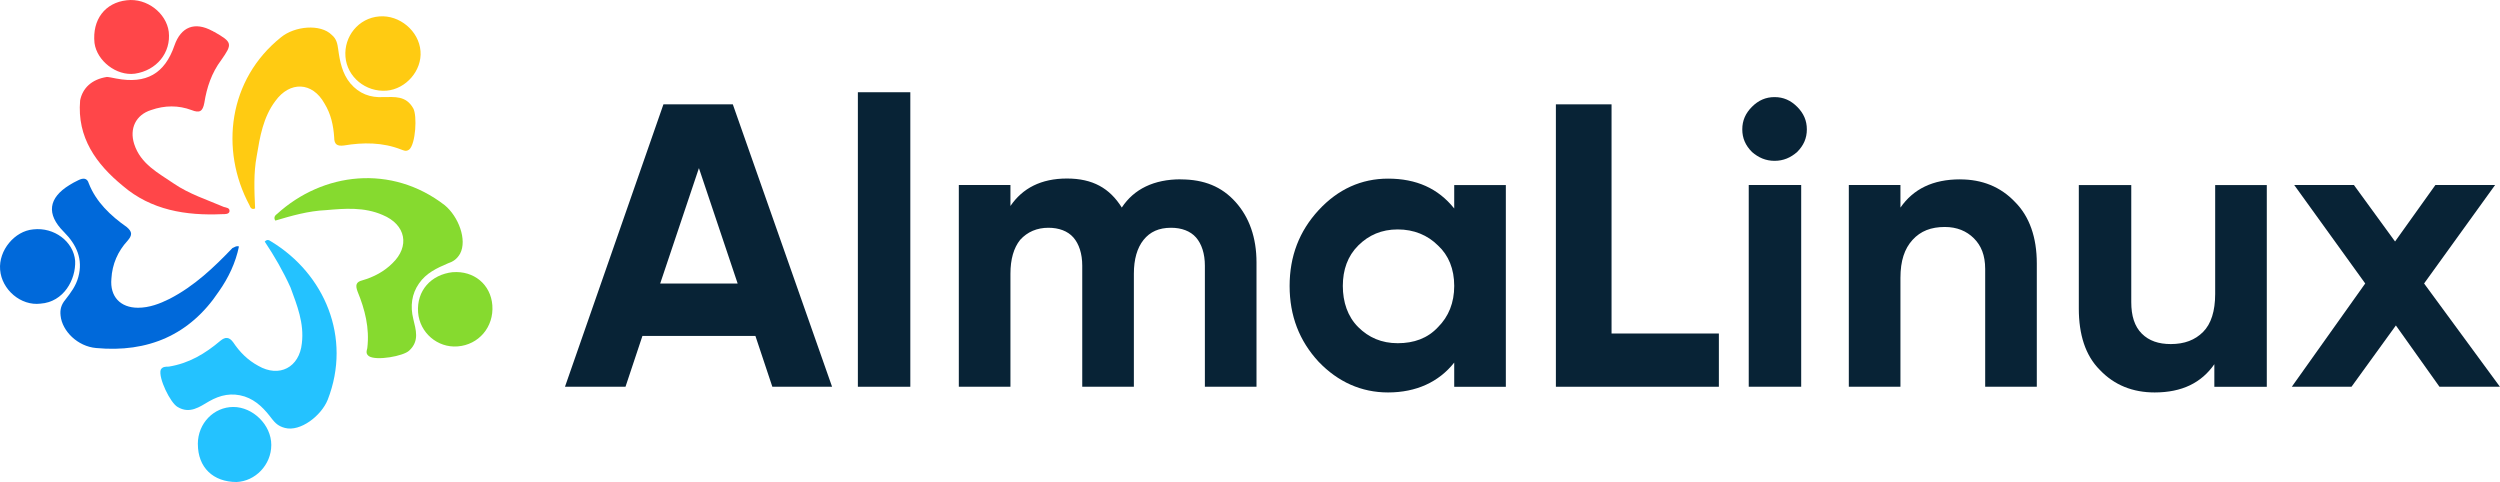 <?xml version="1.0" encoding="UTF-8"?><svg id="Layer_1" xmlns="http://www.w3.org/2000/svg" viewBox="0 0 662.95 127.81"><defs><style>.cls-1{fill:#86da2f;}.cls-2{fill:#ffcb12;}.cls-3{fill:#082336;}.cls-4{fill:#0069da;}.cls-5{fill:#ff4649;}.cls-6{fill:#24c2ff;}</style></defs><path id="path4" class="cls-3" d="M204.81,102.56l-4.49-13.48h-29.96l-4.49,13.48h-16.05l26.11-74.89h18.4l26.32,74.89h-15.83ZM175.07,75.18h20.54l-10.27-30.6-10.27,30.6Z"/><path id="path6" class="cls-3" d="M227.49,102.56V24.46h13.91v78.1h-13.91Z"/><path id="path8" class="cls-3" d="M313.09,47.57c6.21,0,10.91,1.93,14.55,5.99s5.56,9.42,5.56,16.05v32.95h-13.69v-32.1c0-3.21-.86-5.78-2.35-7.49-1.5-1.71-3.85-2.57-6.63-2.57-3.21,0-5.56,1.07-7.28,3.21-1.71,2.14-2.57,5.14-2.57,8.99v29.96h-13.69v-32.1c0-3.21-.86-5.78-2.35-7.49-1.5-1.71-3.85-2.57-6.63-2.57-3,0-5.56,1.07-7.49,3.21-1.71,2.14-2.57,5.14-2.57,8.99v29.96h-13.69v-53.5h13.69v5.56c3.21-4.71,8.13-7.28,14.98-7.28s11.34,2.57,14.55,7.7c3.21-4.92,8.56-7.49,15.62-7.49h0Z"/><path id="path10" class="cls-3" d="M385.63,49.07h13.69v53.5h-13.69v-6.42c-4.07,5.14-10.06,7.92-17.55,7.92-7.06,0-13.27-2.78-18.4-8.13-5.14-5.56-7.7-12.2-7.7-20.11s2.57-14.55,7.7-20.11c5.14-5.56,11.34-8.35,18.4-8.35,7.49,0,13.27,2.57,17.55,7.92v-6.21ZM360.16,86.73c2.78,2.78,6.21,4.28,10.49,4.28s7.92-1.28,10.7-4.28c2.78-2.78,4.28-6.42,4.28-10.91s-1.5-8.13-4.28-10.7c-2.78-2.78-6.42-4.28-10.7-4.28s-7.7,1.5-10.49,4.28c-2.78,2.78-4.07,6.42-4.07,10.7s1.28,8.13,4.07,10.91Z"/><path id="path12" class="cls-3" d="M427.35,88.44h28.46v14.12h-43.22V27.67h14.76v60.77Z"/><path id="path14" class="cls-3" d="M470.58,42.65c-2.35,0-4.28-.86-5.99-2.35-1.71-1.71-2.57-3.64-2.57-5.99s.86-4.28,2.57-5.99,3.64-2.57,5.99-2.57,4.28.86,5.99,2.57,2.57,3.64,2.57,5.99-.86,4.28-2.57,5.99c-1.71,1.5-3.64,2.35-5.99,2.35ZM463.73,102.56v-53.5h13.91v53.5h-13.91Z"/><path id="path16" class="cls-3" d="M519.79,47.57c5.78,0,10.7,1.93,14.55,5.99,3.85,3.85,5.78,9.42,5.78,16.26v32.74h-13.69v-31.24c0-3.64-1.07-6.21-3-8.13s-4.49-3-7.7-3c-3.64,0-6.42,1.07-8.56,3.42s-3.21,5.56-3.21,10.06v28.89h-13.69v-53.5h13.69v5.99c3.42-4.92,8.56-7.49,15.83-7.49Z"/><path id="path18" class="cls-3" d="M587.2,49.07h13.91v53.5h-13.91v-5.99c-3.42,4.92-8.56,7.49-15.83,7.49-5.78,0-10.7-1.93-14.55-5.99-3.85-3.85-5.56-9.42-5.56-16.26v-32.74h13.91v31.03c0,3.64.86,6.42,2.78,8.35s4.49,2.78,7.7,2.78c3.64,0,6.42-1.07,8.56-3.21,2.14-2.14,3.21-5.56,3.21-10.06v-28.89h-.21Z"/><path id="path20" class="cls-3" d="M662.95,102.56h-16.05l-11.56-16.26-11.77,16.26h-15.83l19.47-27.39-18.83-26.11h15.83l10.91,14.98,10.7-14.98h15.83l-18.83,26.11,20.11,27.39Z"/><path id="path22" class="cls-1" d="M120.07,72.18c5.56-.43,10.06,3.21,10.49,8.77.43,5.78-3.64,10.49-9.2,10.91-5.35.43-10.06-3.64-10.49-8.99-.43-5.78,3.42-10.06,9.2-10.7Z"/><path id="path24" class="cls-6" d="M52.46,117.76c0-5.56,4.28-9.84,9.42-9.84s10.06,4.71,10.06,10.06-4.28,9.63-9.2,9.84c-6.21,0-10.27-3.85-10.27-10.06Z"/><path id="path26" class="cls-2" d="M67.65,55.27c-.86.43-1.28-.21-1.5-.86-7.92-14.76-5.56-33.38,8.35-44.51,3.64-3,10.49-3.64,13.48-.64,1.28,1.07,1.5,2.35,1.71,3.85.43,3.21,1.07,6.42,3.21,8.99,2.35,2.78,5.35,3.85,8.77,3.64,3,0,5.99-.43,7.92,3,1.07,1.93.64,9.42-1.07,10.91-.86.64-1.5.21-2.14,0-4.92-1.93-10.06-1.93-15.19-1.07-1.71.21-2.57-.21-2.57-2.14-.21-3.21-.86-6.21-2.57-8.99-3.21-5.78-9.2-5.99-13.05-.64-3.21,4.28-4.07,9.42-4.92,14.55-.86,4.49-.64,9.2-.43,13.91,0,0-.21,0,0,0Z"/><path id="path28" class="cls-1" d="M73,58.48c-.43-.64-.21-1.28.43-1.71,12.2-11.13,30.39-13.27,44.51-2.35,3.64,3,5.99,9.2,4.07,12.84-.86,1.5-1.93,2.14-3.21,2.57-3,1.28-5.78,2.57-7.7,5.35-1.93,2.78-2.35,5.99-1.5,9.42.64,2.78,1.71,5.78-1.07,8.35-1.5,1.5-8.77,2.78-10.7,1.5-.86-.64-.64-1.28-.43-2.14.64-5.35-.64-10.27-2.57-14.98-.64-1.71-.43-2.57,1.28-3,3-.86,5.78-2.35,7.92-4.49,4.71-4.49,3.64-10.27-2.57-12.84-4.92-2.14-10.06-1.71-14.98-1.28-4.71.21-9.2,1.5-13.48,2.78Z"/><path id="path30" class="cls-6" d="M70.22,64.05c.64-.64,1.07-.43,1.71,0,14.12,8.56,21.4,25.46,14.98,41.94-1.71,4.28-7.28,8.56-11.34,7.49-1.71-.43-2.57-1.28-3.42-2.35-1.93-2.57-4.07-4.92-7.28-5.99-3.42-1.07-6.42-.43-9.42,1.28-2.57,1.5-5.14,3.42-8.35,1.5-1.93-1.07-5.14-7.7-4.49-9.84.43-.86,1.28-.86,2.14-.86,5.35-.86,9.63-3.42,13.69-6.85,1.28-1.07,2.35-1.07,3.42.43,1.71,2.57,3.85,4.71,6.63,6.21,5.56,3.21,10.91.43,11.56-5.99.64-5.35-1.28-10.06-3-14.76-1.93-4.28-4.28-8.35-6.85-12.2Z"/><path id="path32" class="cls-4" d="M63.37,65.33c-.86,4.28-2.78,8.35-5.35,11.98-7.7,11.56-18.83,16.26-32.53,14.98-4.92-.43-8.99-4.49-9.42-8.56-.21-1.71.21-3,1.28-4.28,1.5-1.93,2.78-3.64,3.42-5.99,1.28-4.71-.43-8.56-3.85-11.98-4.71-4.71-4.07-8.99,1.5-12.41.64-.43,1.5-.86,2.35-1.28,1.28-.64,2.35-.64,2.78.86,1.93,4.92,5.78,8.56,10.06,11.56,1.5,1.28,1.5,2.14.21,3.64-2.57,2.78-4.07,6.21-4.28,10.06-.43,4.71,2.35,7.7,7.06,7.7,3,0,5.78-1.07,8.35-2.35,6.63-3.42,11.77-8.35,16.69-13.48.64-.21.86-.64,1.71-.43Z"/><path id="path34" class="cls-5" d="M28.28,20.4c.43,0,1.5.21,2.57.43,7.92,1.5,12.84-1.28,15.41-8.77,1.71-4.92,5.35-6.42,10.06-3.85.21,0,.21.21.43.21,4.92,2.78,4.92,3.21,1.93,7.49-2.57,3.42-3.85,7.28-4.49,11.34-.43,2.35-1.28,2.78-3.42,1.93-3.42-1.28-7.06-1.28-10.7,0-4.07,1.28-5.78,4.92-4.49,8.99,1.71,5.35,6.42,7.7,10.49,10.49s8.77,4.28,13.27,6.21c.64.21,1.71.21,1.5,1.28-.21.64-1.07.64-1.93.64-9.63.43-18.83-1.07-26.32-7.49-7.06-5.78-12.2-12.84-11.34-22.68.64-3.21,3-5.56,7.06-6.21Z"/><path id="path36" class="cls-4" d="M10.73,80.52c-5.14.64-10.27-3.64-10.7-8.99-.43-5.14,3.85-10.27,8.77-10.7,5.56-.64,10.7,3.21,11.13,8.35.21,4.92-3,10.91-9.2,11.34Z"/><path id="path38" class="cls-2" d="M100.6,4.35c5.35-.43,10.49,3.85,10.91,9.2.43,5.14-3.85,10.06-8.99,10.49-5.56.43-10.49-3.64-10.91-8.99-.43-5.35,3.42-10.27,8.99-10.7Z"/><path id="path40" class="cls-5" d="M44.75,8.41c.64,5.56-3.21,10.27-8.99,11.13-4.92.64-10.06-3.42-10.7-8.13C24.42,5.2,27.85.71,33.62.07c5.35-.64,10.49,3.42,11.13,8.35Z"/></svg>